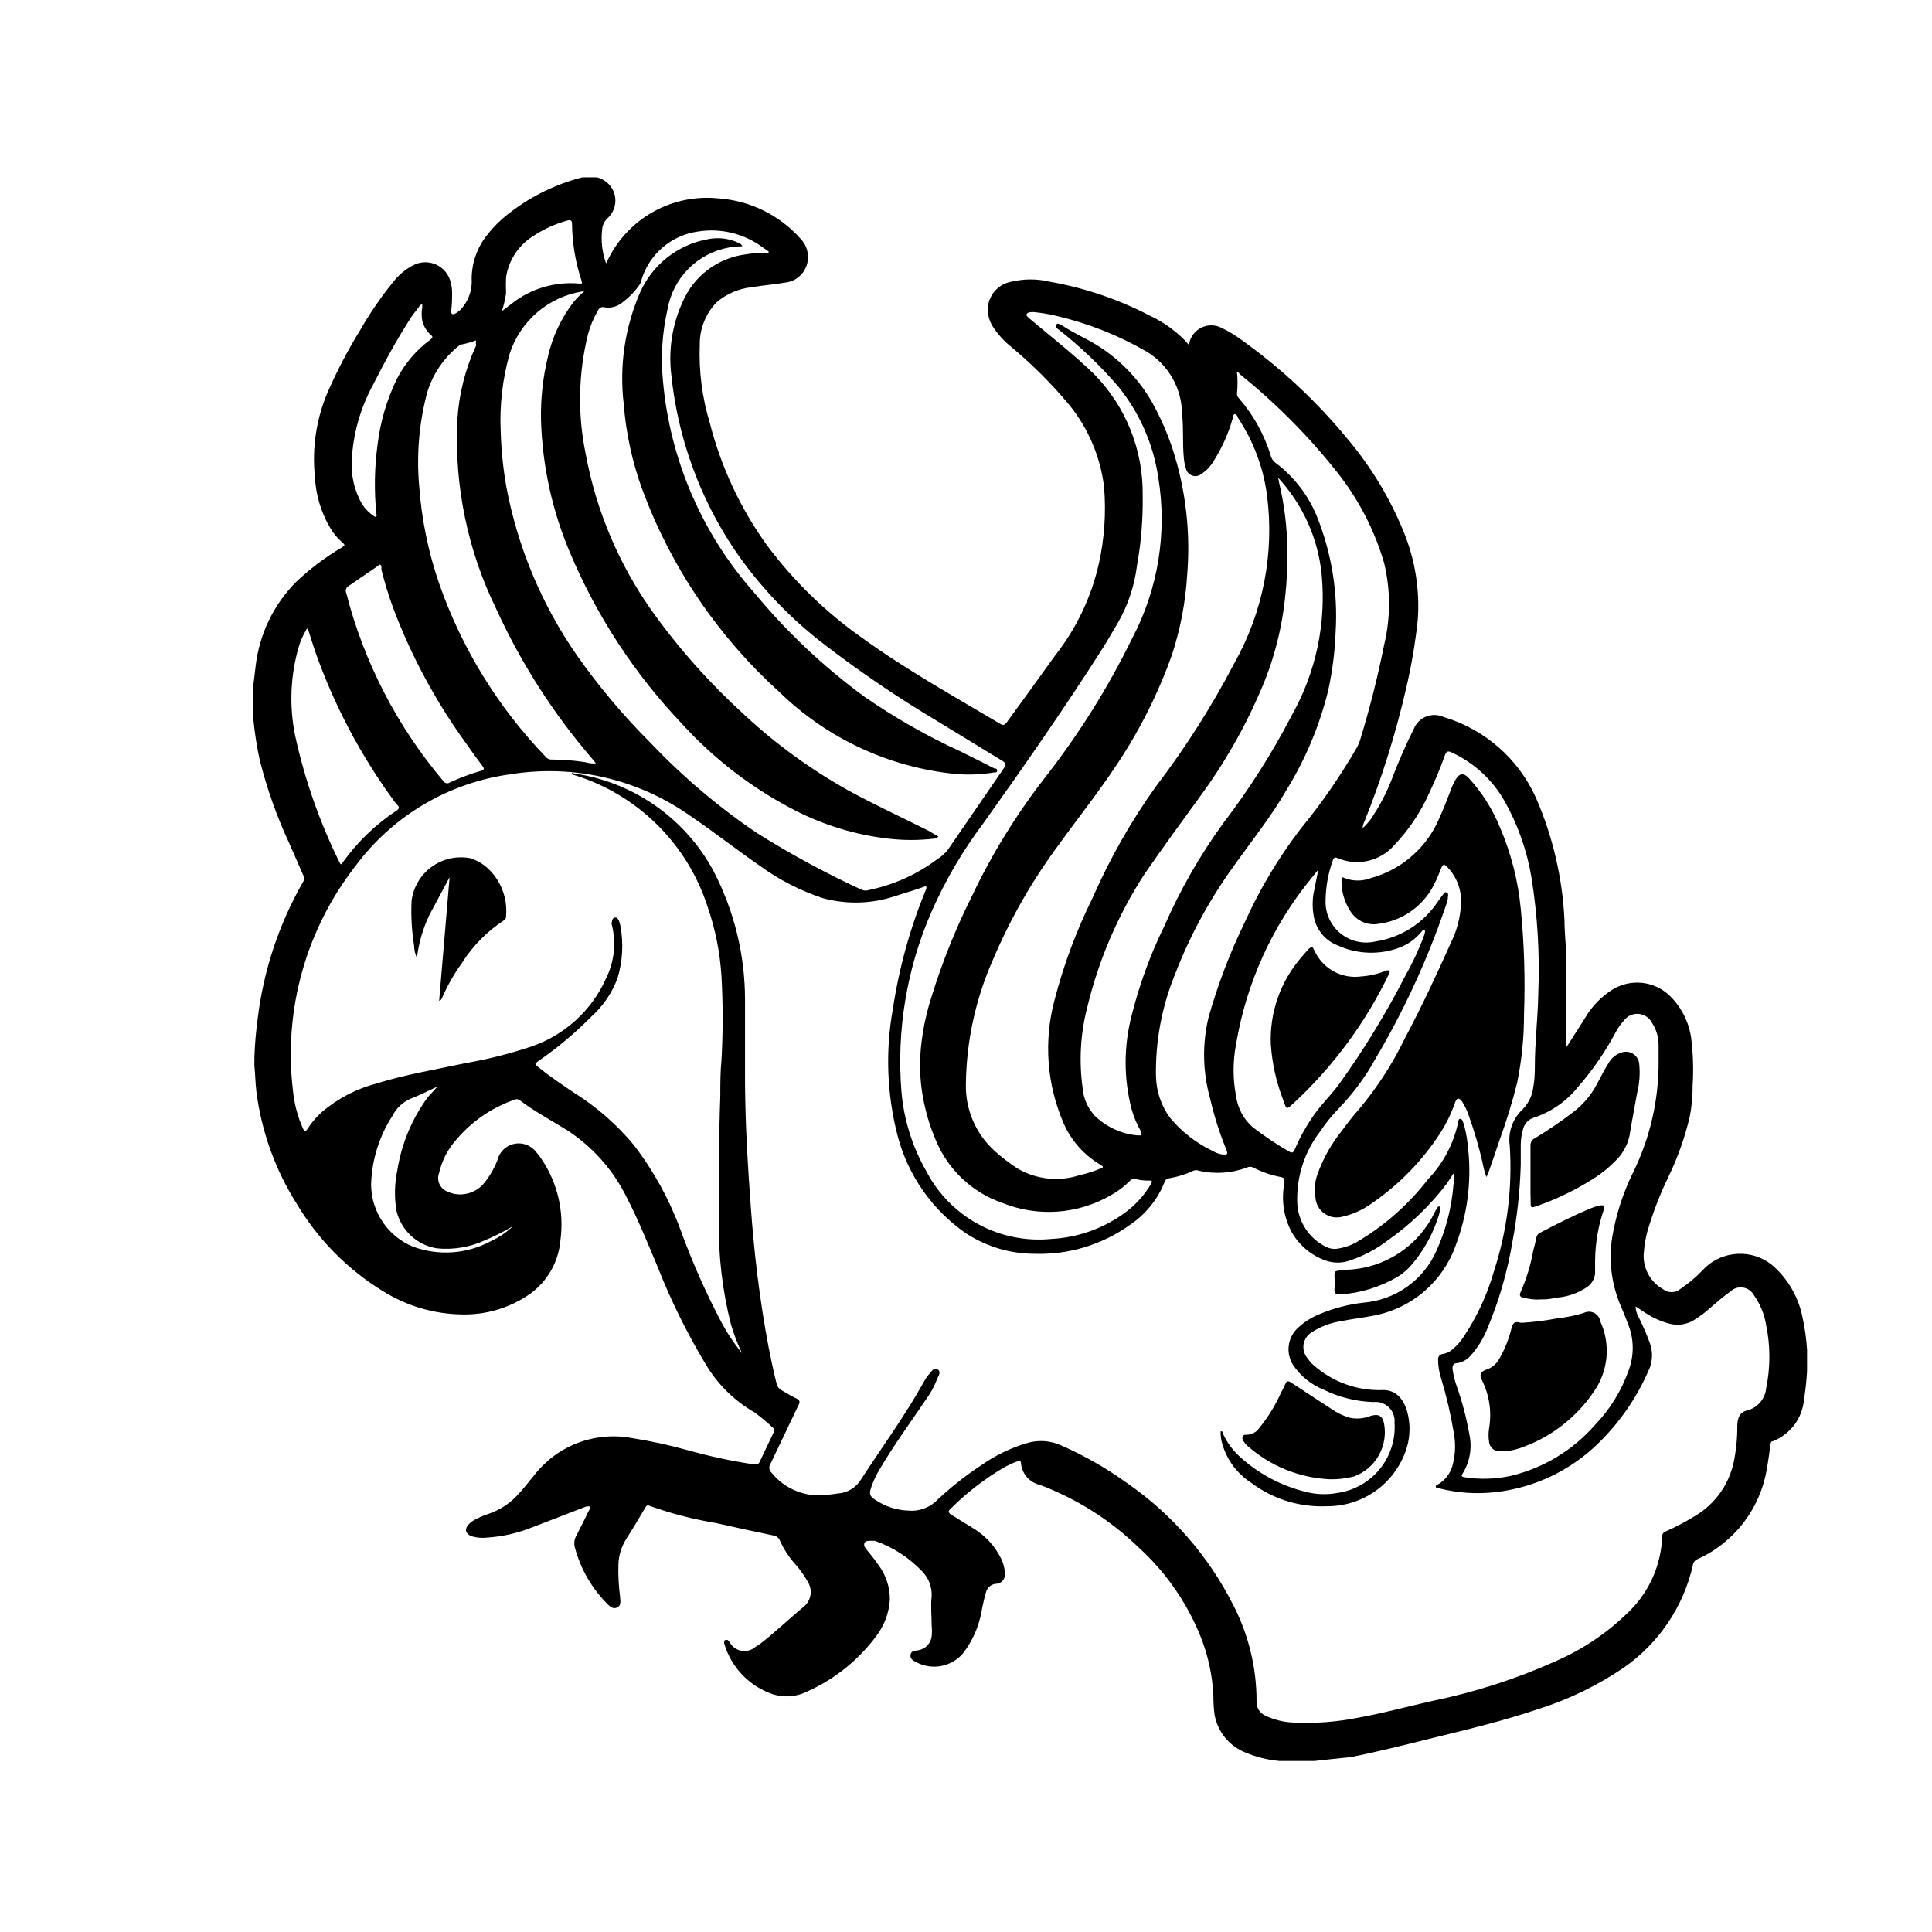 <?xml version="1.0" encoding="UTF-8"?>
<!-- Uploaded to: ICON Repo, www.svgrepo.com, Generator: ICON Repo Mixer Tools -->
<svg fill="#000000" width="800px" height="800px" version="1.1" viewBox="144 144 512 512" xmlns="http://www.w3.org/2000/svg">
 <g>
  <path d="m492.31 610.67h-9.27c-3.086-0.277-6.109-1.023-8.965-2.219-4.301-1.707-7.406-5.519-8.215-10.074-0.211-1.672-0.309-3.356-0.301-5.039-0.262-5.484-1.453-10.883-3.527-15.969-3.621-8.871-9.18-16.824-16.27-23.273-7.488-7.254-16.391-12.895-26.145-16.574-2.731-0.613-4.762-2.906-5.039-5.691 0-0.754-0.453-0.754-1.008-0.555-1.266 0.48-2.496 1.051-3.676 1.715-5.148 3.047-9.887 6.738-14.105 10.98-0.605 0.555-0.352 0.855 0 1.258l6.449 3.981c3.031 1.895 5.473 4.602 7.051 7.809 0.617 1.223 0.961 2.562 1.008 3.93 0.102 0.684-0.094 1.375-0.539 1.906-0.441 0.527-1.09 0.844-1.777 0.863-1.273 0.09-2.352 0.98-2.672 2.219-0.504 1.512-0.754 3.074-1.109 4.633-0.672 4.242-2.402 8.246-5.035 11.637-3.062 3.531-8.152 4.492-12.293 2.32-0.805-0.402-1.762-0.906-1.562-2.016 0.203-1.109 1.16-1.008 1.965-1.16 1.914-0.281 3.398-1.809 3.629-3.727 0.102-0.938 0.102-1.883 0-2.82 0-2.621-0.301-5.039 0-7.91 0.078-2.332-0.773-4.598-2.367-6.297-3.496-3.75-7.852-6.586-12.695-8.262h-1.211c-0.504 0-1.109 0-1.41 0.352-0.293 0.406-0.293 0.953 0 1.359 0.504 0.707 1.059 1.41 1.613 2.066 0.555 0.656 1.359 1.711 1.965 2.621 2.004 2.668 3.066 5.93 3.023 9.27-0.223 3.258-1.336 6.398-3.227 9.066-4.738 6.562-11.109 11.773-18.488 15.113-2.875 1.492-6.227 1.781-9.316 0.805-6.262-2.125-11.082-7.191-12.898-13.551 0 0 0-0.656 0.25-0.805 0.25-0.152 0.555 0 0.754 0l0.453 0.555h0.004c0.633 1.199 1.785 2.047 3.121 2.289 1.336 0.246 2.711-0.133 3.731-1.031l1.059-0.656c4.129-3.172 7.859-6.801 11.84-10.074h-0.004c1.871-1.613 2.301-4.344 1.008-6.449-0.887-1.621-1.949-3.141-3.172-4.531-1.738-1.898-3.168-4.055-4.231-6.398-0.25-0.762-0.918-1.312-1.715-1.41-5.039-1.059-10.074-2.117-15.113-3.273v-0.004c-6.035-0.992-11.969-2.523-17.73-4.582-0.656-0.301-0.906 0-1.211 0.605-1.664 2.769-3.273 5.543-5.039 8.262h0.004c-1.258 2.031-1.953 4.359-2.016 6.75-0.078 2.844 0.074 5.691 0.453 8.512 0 1.008 0.402 2.266-0.805 2.82-1.211 0.555-2.016-0.402-2.769-1.16l-0.004 0.004c-4.039-4.106-6.938-9.191-8.41-14.762-0.293-1.031-0.164-2.133 0.352-3.07 1.16-2.215 2.266-4.484 3.375-6.75v-0.004c0.25-0.297 0.391-0.668 0.402-1.055h-1.059l-14.258 5.492 0.004-0.004c-3.856 1.566-7.938 2.504-12.09 2.773-1.371 0.16-2.762 0.043-4.082-0.355-1.711-0.656-1.965-1.965-0.707-3.223 0.422-0.449 0.914-0.824 1.461-1.109 1.184-0.668 2.434-1.207 3.731-1.609 2.805-0.949 5.344-2.555 7.402-4.688 1.613-1.664 3.023-3.527 4.535-5.34 2.965-3.906 6.953-6.918 11.523-8.695 4.57-1.777 9.543-2.254 14.371-1.379 4.957 0.777 9.871 1.836 14.707 3.172 5.859 1.652 11.816 2.934 17.836 3.832 0.605 0 1.109 0 1.41-0.555l3.777-7.961v-1.008c-1.59-1.512-3.273-2.926-5.039-4.231-5.398-3.086-9.898-7.531-13.047-12.898-4.984-8.289-9.266-16.984-12.793-25.992-2.57-6.094-5.039-12.242-8.059-18.086h-0.004c-3.555-7.227-8.98-13.367-15.715-17.781-4.281-2.672-8.766-5.039-12.797-8.109-0.406-0.227-0.902-0.227-1.309 0-5.981 2.082-11.285 5.734-15.367 10.578-2.227 2.492-3.785 5.508-4.531 8.766-0.387 0.98-0.352 2.074 0.098 3.027 0.449 0.953 1.27 1.68 2.269 2.008 0.465 0.223 0.957 0.391 1.461 0.504 2.832 0.609 5.773-0.309 7.758-2.418 1.895-2.215 3.332-4.781 4.231-7.555 0.84-1.82 2.562-3.078 4.551-3.324 1.988-0.246 3.965 0.555 5.223 2.113 0.547 0.621 1.051 1.277 1.512 1.965 4.269 6.309 6.062 13.965 5.039 21.512-0.465 5.703-3.414 10.918-8.062 14.258-5.305 3.707-11.664 5.613-18.137 5.438-7.363-0.121-14.555-2.246-20.805-6.144-9.355-5.734-17.184-13.652-22.82-23.07-5.699-8.992-9.359-19.117-10.73-29.672-0.301-2.316-0.301-4.684-0.555-7.004l0.004-1.258c0.027-0.336 0.027-0.672 0-1.008 0.113-3.371 0.402-6.734 0.855-10.074 1.531-12.812 5.625-25.18 12.039-36.375 0.375-0.582 0.375-1.328 0-1.914l-3.578-8.16c-3.336-7.152-5.984-14.609-7.906-22.266-0.758-3.492-1.316-7.023-1.664-10.578v-9.422l0.605-5.039v0.004c0.996-8.332 4.738-16.094 10.629-22.066 3.66-3.481 7.699-6.539 12.039-9.117 1.109-0.707 1.109-0.707 0-1.664-1.164-1.07-2.168-2.312-2.973-3.676-2.43-4.156-3.812-8.844-4.027-13.652-0.738-7.387 0.352-14.844 3.172-21.711 2.582-5.973 5.598-11.746 9.016-17.281 2.559-4.445 5.473-8.672 8.719-12.645 1.375-1.719 3.09-3.144 5.035-4.18 1.902-1.051 4.191-1.145 6.172-0.254 1.984 0.891 3.43 2.668 3.902 4.789 0.223 0.805 0.34 1.633 0.355 2.469 0 1.613 0 3.223-0.25 5.039 0 0.855 0.402 1.109 1.16 0.656l-0.004-0.004c0.895-0.496 1.656-1.207 2.215-2.066 1.5-2.051 2.234-4.566 2.066-7.102 0.012-4.301 1.508-8.465 4.231-11.789 1.762-2.227 3.812-4.207 6.098-5.894 5.656-4.328 12.137-7.465 19.039-9.219h3.832c1.945 0.488 3.562 1.844 4.383 3.68 1.07 2.523 0.398 5.445-1.664 7.254-0.727 0.715-1.191 1.656-1.309 2.668-0.398 3.109-0.055 6.269 1.008 9.219 0.094-0.164 0.176-0.332 0.25-0.504 2.578-5.527 6.82-10.109 12.133-13.105 5.309-3 11.426-4.266 17.488-3.617 8.359 0.602 16.152 4.453 21.711 10.73 1.168 1.207 1.848 2.805 1.914 4.481 0.207 3.621-2.484 6.758-6.094 7.106-2.922 0.504-5.844 0.707-8.766 1.211v-0.004c-3.484 0.363-6.773 1.785-9.422 4.082-2.867 3.008-4.441 7.023-4.383 11.184-0.27 7.019 0.633 14.031 2.672 20.754 2.973 11.629 8.098 22.602 15.113 32.34 7.047 9.457 15.551 17.738 25.188 24.535 11.738 8.512 24.383 15.516 36.824 22.922 0.805 0.453 1.109 0 1.562-0.504 4.266-5.844 8.531-11.738 12.797-17.684 5.664-7.188 9.641-15.551 11.637-24.484 1.457-6.609 1.914-13.402 1.359-20.148-0.965-8.039-4.199-15.641-9.32-21.914-4.582-5.473-9.641-10.531-15.113-15.113-1.965-1.543-3.668-3.398-5.039-5.488-1.02-1.602-1.48-3.5-1.309-5.391 0.418-3.32 2.953-5.977 6.246-6.551 3.312-0.789 6.766-0.789 10.078 0 9.199 1.613 18.102 4.617 26.395 8.918 3.508 1.621 6.699 3.856 9.422 6.598l1.211 1.359v-0.555l-0.004 0.004c0.375-1.828 1.586-3.371 3.266-4.172 1.684-0.805 3.644-0.77 5.301 0.09 1.902 0.902 3.707 2 5.391 3.273 10.465 7.477 19.902 16.301 28.059 26.246 6.191 7.352 11.191 15.629 14.809 24.535 3.035 7.398 4.312 15.398 3.731 23.371-0.648 6.09-1.676 12.129-3.074 18.086-2.762 12.023-6.449 23.812-11.031 35.266-0.301 0.559-0.473 1.18-0.504 1.812 0.77-0.707 1.48-1.484 2.113-2.316 2.242-3.273 4.098-6.789 5.543-10.48 1.734-4.594 3.703-9.102 5.894-13.5 0.598-1.492 1.781-2.68 3.273-3.277 1.496-0.598 3.168-0.562 4.633 0.105 10.941 3.25 19.906 11.129 24.535 21.559 4.449 10.27 6.996 21.262 7.504 32.441 0 3.223 0.402 6.449 0.504 9.723v17.73 5.996c0.277-0.352 0.527-0.723 0.758-1.105l4.082-6.398h-0.004c1.777-3.109 4.285-5.738 7.305-7.656 4.785-3 10.992-2.402 15.113 1.461 3.121 2.981 5.156 6.914 5.793 11.184 0.539 4.242 0.672 8.527 0.402 12.793 0.027 2.738-0.227 5.473-0.754 8.16-1.25 5.356-3.074 10.559-5.441 15.516-2.379 4.863-4.336 9.918-5.844 15.113-0.43 1.652-0.715 3.34-0.855 5.039-0.531 4.07 1.461 8.059 5.039 10.074 1.324 1.062 3.207 1.062 4.531 0 2.18-1.453 4.188-3.144 5.996-5.035 4.961-5.367 13.285-5.812 18.789-1.008 3.875 3.496 6.539 8.137 7.609 13.246 0.645 2.902 1.062 5.852 1.258 8.816v5.691c-0.141 2.516-0.41 5.019-0.805 7.508-0.41 4.969-3.617 9.27-8.262 11.082-0.504 0-0.605 0.555-0.656 1.059-0.301 2.016-0.504 4.031-0.906 6.047-1.672 10.668-8.629 19.77-18.488 24.18-0.656 0.305-1.098 0.938-1.16 1.66-2.523 10.977-9.043 20.621-18.285 27.055-6.981 4.746-14.617 8.445-22.668 10.98-9.219 3.125-18.691 5.391-28.16 7.707-7.152 1.762-14.355 3.629-21.66 5.039-3.125 0.301-6.148 0.652-9.523 1.008zm-24.836-87.352c0.453 0 0.504 0 0.555 0.453 1.086 2.469 2.703 4.672 4.734 6.445 4.797 4.324 10.57 7.418 16.828 9.02 2.883 0.812 5.918 0.953 8.863 0.402 4.406-0.625 8.414-2.894 11.219-6.352 2.801-3.457 4.195-7.848 3.894-12.289 0.133-1.504-0.422-2.992-1.504-4.043-1.086-1.055-2.586-1.566-4.086-1.395-4.621-0.141-9.156-1.277-13.301-3.328-3.234-1.312-6.004-3.559-7.961-6.445-2.113-3.25-1.488-7.562 1.461-10.078 1.566-1.434 3.375-2.574 5.34-3.375 3.789-1.617 7.797-2.672 11.891-3.121 4.141-0.348 8.113-1.805 11.5-4.215 3.383-2.41 6.059-5.688 7.742-9.488 2.523-5.551 4.059-11.5 4.535-17.582 0.203-0.98 0.203-1.992 0-2.973-0.656 1.008-1.211 1.914-1.812 2.769v0.004c-4.352 5.707-9.551 10.719-15.418 14.859-3.148 2.43-6.691 4.305-10.477 5.543-1.93 0.629-4.012 0.629-5.945 0-3.906-1.312-7.191-4.019-9.219-7.609-2.148-4.008-2.828-8.641-1.914-13.098 0-1.008 0-1.309-1.059-1.512-2.527-0.48-4.969-1.328-7.254-2.516-0.508-0.254-1.102-0.254-1.609 0-4.09 1.539-8.539 1.836-12.797 0.855-0.449-0.203-0.961-0.203-1.41 0-2.047 0.965-4.215 1.645-6.449 2.016-0.574 0.043-1.059 0.449-1.207 1.008-1.871 4.672-5.121 8.66-9.32 11.434-7.34 5.211-16.191 7.867-25.188 7.559-6.445-0.016-12.746-1.906-18.137-5.441-8.918-6.16-15.332-15.312-18.086-25.793-2.856-11.012-3.285-22.512-1.258-33.703 1.629-10.805 4.555-21.379 8.715-31.484 0-0.25 0.402-0.555 0-1.008-2.621 0.957-5.34 1.762-8.059 2.621-6.219 2.098-12.918 2.289-19.246 0.555-5.965-1.977-11.59-4.867-16.672-8.566-6.195-4.281-12.141-8.969-18.387-13.199-13.797-9.762-30.867-13.742-47.559-11.082-16.48 2.223-31.363 11.016-41.258 24.383-13.133 16.879-19.074 38.262-16.52 59.496 0.34 3.481 1.238 6.883 2.668 10.074 0.402 0.754 0.707 0.855 1.211 0 1.043-1.617 2.297-3.09 3.727-4.383 4.219-3.598 9.195-6.199 14.559-7.609 7.809-2.418 15.867-3.727 23.828-5.441v0.004c5.809-1.016 11.535-2.465 17.125-4.332 8.852-3 16.047-9.555 19.852-18.086 2.164-4.352 2.719-9.332 1.559-14.055-0.125-0.309-0.125-0.652 0-0.957 0-0.453 0.25-1.059 0.855-1.109 0.605-0.051 0.805 0.504 1.008 0.906h0.004c0.16 0.391 0.281 0.793 0.352 1.211 0.887 4.66 0.625 9.465-0.758 14.004-1.441 3.859-3.789 7.316-6.852 10.074-4.32 4.379-9.043 8.344-14.102 11.84-1.059 0.754-1.059 0.805 0 1.613 3.023 2.469 6.246 4.633 9.469 6.801v-0.004c5.996 3.762 11.352 8.457 15.867 13.906 5.258 6.863 9.438 14.492 12.395 22.617 3.004 8.238 6.555 16.266 10.629 24.031 1.586 2.996 3.457 5.828 5.59 8.461-1.195-2.519-2.191-5.129-2.969-7.809-2.219-8.859-3.285-17.969-3.176-27.102 0-11.082 0-22.164 0.402-33.25 0-3.172 0-6.297 0.301-9.422l0.004 0.004c0.426-7.465 0.426-14.949 0-22.418-0.395-6.25-1.629-12.418-3.68-18.336-5.371-16.672-18.531-29.68-35.262-34.859-0.25 0-0.555 0-0.656-0.453s0.25 0 0.352 0c0.648 0.047 1.289 0.148 1.918 0.301 15.016 2.703 27.977 12.109 35.211 25.543 5.488 10.527 8.355 22.227 8.363 34.102v20.148c0 9.117 0.402 18.188 1.008 27.254 0.352 5.039 0.707 10.578 1.211 15.816 0.605 6.551 1.41 13.047 2.418 19.547 1.008 6.5 2.168 12.695 3.727 18.992v0.004c0.137 0.73 0.602 1.359 1.258 1.711 1.258 0.707 2.469 1.512 3.777 2.117 1.309 0.605 1.211 1.059 0.656 2.117l-7.356 15.414c-0.441 0.715-0.316 1.645 0.301 2.215 2.516 3.133 6.109 5.215 10.078 5.844 2.484 0.227 4.992 0.125 7.453-0.301 2.586-0.133 4.93-1.551 6.246-3.781 5.59-8.613 11.738-16.977 16.727-25.992 0.41-0.77 0.918-1.48 1.512-2.117 0.504-0.605 1.109-1.562 2.016-1.008 0.906 0.555 0.402 1.512 0 2.266v0.004c-0.793 2.121-1.879 4.121-3.227 5.945-4.082 6.047-8.363 11.84-12.039 18.137v-0.004c-0.98 1.582-1.773 3.273-2.367 5.039-0.555 1.711-0.352 2.215 1.16 3.223 2.586 1.734 5.602 2.711 8.715 2.82 2.648 0.258 5.285-0.621 7.254-2.418 3.715-3.547 7.746-6.75 12.039-9.57 3.738-2.648 7.894-4.656 12.293-5.945 2.918-0.832 6.035-0.621 8.812 0.605 6.219 2.727 12.129 6.102 17.633 10.074 11.891 8.246 21.531 19.328 28.059 32.242 4.078 7.879 6.203 16.621 6.199 25.488-0.125 1.629 0.781 3.156 2.266 3.828 2.316 1.121 4.836 1.754 7.406 1.867 5.738 0.285 11.492-0.141 17.125-1.262 6.598-1.16 13.098-2.973 19.648-4.434 11.355-2.316 22.422-5.883 32.996-10.629 6.84-2.996 13.098-7.172 18.488-12.34 5.856-5.328 9.305-12.797 9.57-20.707 0-0.754 0.402-1.059 1.008-1.309 2.688-1.207 5.297-2.586 7.809-4.129 5.109-3.074 8.746-8.094 10.074-13.906 0.688-3.211 1.023-6.488 1.008-9.773 0-2.418 0.754-3.777 2.621-4.231 2.758-0.695 4.781-3.059 5.035-5.894 1.133-5.5 1.133-11.172 0-16.672-0.457-2.891-1.578-5.633-3.273-8.012-0.605-1.078-1.676-1.816-2.898-1.992-1.227-0.18-2.461 0.223-3.348 1.086-1.762 1.258-3.426 2.672-5.039 4.082v-0.004c-1.414 1.301-2.949 2.465-4.582 3.477-1.992 1.219-4.406 1.547-6.652 0.906-2.121-0.574-4.144-1.477-5.992-2.668l-2.82-1.863c0.016 0.879 0.242 1.742 0.652 2.519 1.156 2.289 2.184 4.644 3.074 7.051 0.828 2.176 0.828 4.578 0 6.75-3.117 7.406-7.672 14.117-13.398 19.746-7.414 7.348-17.086 11.98-27.457 13.148-5.059 0.578-10.184 0.219-15.113-1.055-0.25 0-0.656 0-0.707-0.402-0.051-0.402 0.352-0.453 0.605-0.605 1.887-1.113 3.262-2.922 3.832-5.039 0.777-2.875 0.879-5.894 0.301-8.816-0.805-4.801-1.914-9.547-3.324-14.207-0.531-1.625-0.805-3.324-0.809-5.035-0.027-0.371 0.098-0.734 0.344-1.012 0.25-0.273 0.598-0.438 0.969-0.449 0.961-0.164 1.852-0.602 2.566-1.262 1.133-0.957 2.117-2.078 2.922-3.324 3.582-5.387 6.301-11.305 8.062-17.531 3.453-10.652 4.856-21.867 4.129-33.047-0.512-3.562 0.746-7.156 3.375-9.621 1.445-1.457 2.414-3.316 2.773-5.34 0.367-2.008 0.535-4.051 0.504-6.094 0-6.398 0.805-12.797 0.906-19.242v-0.004c0.43-10.328-0.18-20.672-1.816-30.879-1.184-7.078-3.586-13.895-7.102-20.148-3.203-5.66-8.102-10.172-14.004-12.898-0.957-0.453-1.41-0.402-1.812 0.707-1.215 3.43-2.609 6.793-4.184 10.074-2.266 5.074-5.383 9.727-9.219 13.754-3.75 4.316-9.867 5.703-15.113 3.426-0.605-0.301-0.957 0-1.16 0.504h0.004c-1.258 3.488-1.922 7.168-1.965 10.879-0.074 3.336 1.402 6.516 3.992 8.613 2.594 2.102 6.008 2.883 9.258 2.117 6.754-1.031 12.758-4.875 16.523-10.578 0.453-0.656 0.906-1.309 1.41-1.914 0.504-0.605 0.504-0.656 0.957-0.453 0.453 0.203 0.352 0.656 0.301 0.957 0 1.109-0.453 2.168-0.805 3.223-4.769 13.895-10.949 27.262-18.438 39.898-2.613 4.731-5.832 9.098-9.574 12.996-1.867 1.906-3.551 3.981-5.035 6.195-4.082 5.289-6.234 11.812-6.098 18.488 0.043 5.269 3.125 10.039 7.91 12.242 0.777 0.34 1.625 0.477 2.469 0.402 2.207-0.289 4.324-1.062 6.195-2.266 6.977-4.227 13.109-9.711 18.086-16.172 4.098-4.266 6.894-9.613 8.059-15.414 0 0 0-0.555 0.453-0.605 0.277 0.008 0.52 0.191 0.605 0.453 0.238 0.52 0.422 1.059 0.555 1.613 0.516 2.051 0.852 4.141 1.008 6.246 0.855 8.539-0.281 17.164-3.324 25.188-3.352 9.547-11.488 16.613-21.41 18.59-2.922 0.605-5.894 0.906-8.816 1.512-2.894 0.422-5.66 1.473-8.109 3.07-1.125 0.75-1.859 1.953-2.016 3.289-0.156 1.34 0.285 2.68 1.207 3.664 0.391 0.605 0.863 1.148 1.41 1.613 5.047 4.5 11.633 6.883 18.391 6.648 1.723-0.082 3.391 0.621 4.531 1.914 0.887 1.082 1.539 2.332 1.914 3.68 0.859 3.078 0.859 6.336 0 9.418-1.344 4.574-4.141 8.586-7.965 11.43-3.828 2.848-8.477 4.367-13.242 4.34-7.238 0.332-14.367-1.875-20.148-6.246-3.644-2.348-6.324-5.922-7.559-10.078-0.375-1.137-0.547-2.328-0.504-3.523zm-31.234-69.922v-0.301l-0.754-0.504v-0.004c-4.191-2.5-7.512-6.231-9.52-10.68-4.539-10.344-5.43-21.926-2.519-32.844 2.414-9.34 5.789-18.406 10.074-27.051 4.562-10.434 10.199-20.363 16.824-29.621 7.82-10.238 14.746-21.125 20.707-32.543 7.66-13.543 10.719-29.207 8.715-44.633-0.977-7.332-3.613-14.344-7.707-20.504 0-0.352-0.453-1.008-0.855-0.957-0.402 0.051-0.453 0.754-0.555 1.211v-0.004c-1.121 3.973-2.82 7.758-5.039 11.234-0.781 1.355-1.867 2.512-3.172 3.375-0.703 0.59-1.668 0.762-2.527 0.449-0.863-0.309-1.492-1.059-1.656-1.961-0.309-0.961-0.496-1.961-0.555-2.969-0.352-3.828 0-7.606-0.453-11.434v-0.004c-0.047-6.785-3.641-13.051-9.469-16.523-7.375-4.262-15.336-7.418-23.629-9.371-2.051-0.504-4.141-0.859-6.246-1.055-0.656 0-1.512 0-1.812 0.504-0.301 0.504 0.555 0.957 0.906 1.359l0.555 0.453c5.543 4.684 11.336 9.168 16.523 14.258v-0.004c8.34 8.562 12.926 20.09 12.746 32.039 0.094 6.231-0.41 12.457-1.512 18.59-0.656 5.324-2.371 10.461-5.039 15.113-1.41 2.316-2.672 4.633-4.129 6.902-10.074 15.816-20.703 31.031-31.535 46.246-5.477 7.266-10.09 15.145-13.754 23.473-6.543 14.988-9.277 31.359-7.961 47.656 0.637 7.434 2.891 14.637 6.602 21.109 3.094 5.949 7.902 10.84 13.801 14.035 5.898 3.195 12.617 4.555 19.297 3.898 6.992-0.355 13.73-2.738 19.395-6.852 2.805-2.023 5.168-4.594 6.949-7.559 0.555-0.906 0.453-1.109-0.605-1.059h0.004c-1.07 0.016-2.137-0.105-3.176-0.352-0.648-0.223-1.371-0.023-1.812 0.504-1.488 1.5-3.184 2.773-5.039 3.777-8.723 5.023-19.27 5.766-28.613 2.016-8.043-2.758-14.508-8.855-17.73-16.723-2.66-6.234-4.082-12.922-4.184-19.699 0.121-6.125 1.141-12.203 3.023-18.035 2.82-9.176 6.391-18.105 10.68-26.699 5.394-11.379 12.035-22.125 19.797-32.039 8.805-11.309 16.418-23.496 22.719-36.371 6.922-13.098 9.367-28.102 6.953-42.719-1.316-8.875-5.008-17.227-10.68-24.18-4.777-5.547-10.094-10.609-15.867-15.113-0.352-0.25-0.957-0.504-0.504-1.16s0.906 0 1.258 0c2.016 1.309 4.082 2.418 6.195 3.527h0.004c7.512 3.777 13.75 9.684 17.934 16.977 2.164 3.891 3.969 7.973 5.387 12.191 3.539 10.844 4.875 22.285 3.93 33.652-0.441 7.231-1.812 14.375-4.078 21.258-3.68 10.293-8.621 20.094-14.711 29.168-4.734 7.152-10.074 13.852-15.113 20.855-7.07 9.484-12.973 19.785-17.582 30.68-4.59 10.367-7.023 21.559-7.152 32.895-0.172 6.715 2.586 13.168 7.559 17.684 1.875 1.695 3.879 3.246 5.992 4.633 5.031 3 11.117 3.66 16.676 1.812 2.082-0.445 4.109-1.121 6.043-2.012zm-43.574-87.707c-0.234 0.352-0.633 0.559-1.059 0.555-4.082 0.48-8.207 0.48-12.289 0-8.496-0.996-16.75-3.488-24.383-7.356-11.52-5.883-21.863-13.82-30.527-23.422-12.391-13.098-22.324-28.32-29.32-44.938-4.719-11.074-7.332-22.93-7.707-34.961-0.148-5.644 0.445-11.285 1.762-16.773 1.195-5.519 3.641-10.691 7.156-15.113 0.773-0.887 1.617-1.711 2.519-2.469h-0.355c-4.445 0.688-8.613 2.594-12.039 5.512-3.422 2.918-5.969 6.731-7.356 11.012-1.914 6.758-2.715 13.785-2.367 20.805 0.148 4.898 0.652 9.781 1.512 14.609 3.012 15.91 9.328 31.012 18.539 44.332 5.852 8.348 12.426 16.172 19.645 23.371 8.5 8.953 17.941 16.957 28.16 23.879 8.965 5.641 18.289 10.688 27.91 15.113 0.602 0.223 1.262 0.223 1.863 0 6.496-1.344 12.617-4.094 17.934-8.059 1.168-0.715 2.191-1.637 3.023-2.723l14.758-21.508c0.656-0.906 0.555-1.309-0.402-1.914l-17.48-10.68c-10.277-6.129-20.184-12.855-29.672-20.152-9.254-7.062-17.316-15.566-23.875-25.188-9.293-13.863-15.035-29.793-16.727-46.395-0.781-6.609 0.281-13.305 3.074-19.348 2.938-6.719 9.156-11.43 16.422-12.441 2.078-0.348 4.191-0.465 6.297-0.352v-0.453l-1.664-1.16c-4.883-3.578-10.992-5.066-16.977-4.129-3.512 0.473-6.809 1.961-9.492 4.277-2.684 2.316-4.637 5.363-5.621 8.77-0.078 0.352-0.215 0.691-0.402 1.008-1.27 1.84-2.832 3.457-4.633 4.785-1.305 1.078-3.016 1.539-4.688 1.258-0.691-0.238-1.453 0.121-1.711 0.809-1.176 1.98-2.074 4.117-2.672 6.344-2.57 10.402-2.777 21.246-0.602 31.738 2.773 14.98 8.773 29.18 17.578 41.609 7.148 9.992 15.34 19.195 24.434 27.457 8.391 7.805 17.695 14.57 27.707 20.148 6.902 3.777 14.055 7.051 21.059 10.578zm79.141-123.07c0.203 1.891 0.203 3.801 0 5.691-0.004 0.43 0.16 0.848 0.453 1.16 3.938 4.496 6.859 9.785 8.566 15.516 0.219 0.691 0.66 1.293 1.258 1.711 4.793 3.602 8.531 8.418 10.832 13.953 3.969 9.789 5.691 20.34 5.035 30.883-0.199 5.203-0.855 10.379-1.965 15.465-2.301 9.359-6.059 18.301-11.133 26.496-3.879 6.75-8.766 12.848-13.301 19.191l0.004 0.004c-6.68 9.078-12.117 19.004-16.172 29.52-3.5 8.582-5.215 17.785-5.039 27.051 0.09 3.981 1.41 7.836 3.781 11.035 3.102 3.703 6.969 6.695 11.332 8.766 0.816 0.488 1.727 0.797 2.672 0.906 1.109 0 1.309 0 0.906-1.211-1.82-4.406-3.269-8.953-4.332-13.602-1.996-7.066-2.137-14.527-0.402-21.66 2.461-8.664 5.684-17.09 9.621-25.188 3.938-8.707 8.855-16.938 14.66-24.535 5.637-6.852 10.691-14.168 15.113-21.863 0.277-0.535 0.512-1.09 0.703-1.66 2.559-8.316 4.691-16.758 6.398-25.289 1.738-7.168 1.738-14.648 0-21.812-2.578-8.781-6.836-16.977-12.543-24.133-7.582-9.57-16.219-18.254-25.742-25.891 0 0-0.305-0.656-0.707-0.504zm10.883 27.957c0.129 0.465 0.23 0.938 0.301 1.41 1.375 5.762 2.102 11.66 2.168 17.582 0.082 4.461-0.137 8.922-0.656 13.352-0.785 7.102-2.481 14.078-5.039 20.754-4.391 11-10.145 21.41-17.125 30.98-5.039 6.902-10.074 13.805-15.113 21.109-7 10.812-12.109 22.734-15.113 35.262-1.785 6.938-2.195 14.16-1.211 21.258 0.207 2.738 1.324 5.328 3.176 7.356 3.035 2.977 7 4.824 11.234 5.238h1.059c0.301 0 0-0.707 0-1.008-1.09-1.902-1.934-3.934-2.519-6.043-2.066-8.047-2.066-16.488 0-24.535 2.043-8.246 4.965-16.254 8.715-23.879 4.195-9.602 9.414-18.719 15.566-27.203 6.883-8.988 12.965-18.562 18.184-28.613 6.453-11.426 9.215-24.57 7.91-37.629-1.012-9.484-5.055-18.391-11.535-25.391zm100.85 154.61v-4.18-0.004c0.016-2.09-0.578-4.137-1.711-5.894-0.66-1.328-1.945-2.238-3.422-2.41-1.473-0.172-2.938 0.414-3.883 1.555-0.953 1.035-1.766 2.184-2.418 3.426-2.793 5.223-6.176 10.105-10.078 14.559-3.082 3.777-7.195 6.578-11.836 8.062-1.23 0.473-2.164 1.5-2.519 2.769-0.418 1.371-0.641 2.797-0.656 4.231v5.391c-0.207 6.863-0.945 13.703-2.215 20.453-1.332 7.981-3.598 15.773-6.75 23.223-1.027 2.484-2.457 4.781-4.234 6.801-0.91 1.086-2.176 1.82-3.574 2.066-1.059 0-1.359 0.605-1.309 1.562 0.203 1.492 0.555 2.961 1.055 4.383 1.48 4.164 2.609 8.441 3.375 12.793 0.836 3.644 0.184 7.469-1.812 10.629-0.453 0.605 0 0.754 0.402 0.855v0.004c4.152 0.664 8.391 0.543 12.496-0.355 8.613-2.082 16.375-6.781 22.215-13.449 3.996-4.156 7.055-9.121 8.965-14.559 1.41-3.785 1.41-7.953 0-11.738-0.707-1.914-1.461-3.777-2.266-5.641-2.344-5.633-3.074-11.809-2.117-17.832 0.996-5.969 2.863-11.758 5.543-17.18 4.516-9.18 6.824-19.289 6.75-29.52zm-313.44-190.98c-1.27 0.5-2.586 0.871-3.93 1.109-0.238 0.098-0.461 0.234-0.656 0.402-3.992 3.215-6.91 7.574-8.363 12.492-2.094 8.016-2.793 16.332-2.062 24.586 0.637 8.859 2.434 17.598 5.34 25.992 5.996 17.117 15.617 32.738 28.207 45.793 0.367 0.488 0.957 0.754 1.562 0.703 2.988 0.012 5.969 0.246 8.918 0.707 0.91 0.285 1.871 0.387 2.82 0.301l-1.16-1.41c-10.195-11.871-18.672-25.113-25.188-39.344-7.68-15.637-11.25-32.973-10.375-50.375 0.426-6.84 2.137-13.539 5.035-19.746-0.301-0.406 0-0.656-0.148-1.211zm223.27 140.25-1.664 2.066c-10.5 12.727-17.449 28.004-20.148 44.281-0.859 4.492-0.859 9.105 0 13.602 0.414 3.219 1.988 6.176 4.434 8.312 3.059 2.356 6.273 4.512 9.621 6.445 0.855 0.504 1.16 0.25 1.512-0.555 1.418-3.344 3.211-6.519 5.34-9.469 1.914-2.672 4.332-5.039 6.246-7.606 6.633-9.195 12.562-18.879 17.73-28.969 1.977-3.481 3.66-7.121 5.039-10.879 0-0.402 0.402-0.906 0-1.16-0.402-0.25-0.656 0.301-0.906 0.555-1.504 1.805-3.449 3.191-5.644 4.031-5.363 2.023-11.32 1.805-16.523-0.605-3.391-1.332-5.801-4.398-6.297-8.012-0.324-1.898-0.324-3.84 0-5.742 0.406-2.016 0.809-3.981 1.262-6.297zm-267.8-63.875c-0.352 0-0.402 0.301-0.504 0.504-0.785 1.332-1.41 2.75-1.863 4.231-2.242 7.644-2.59 15.719-1.008 23.527 2.531 11.672 6.492 22.992 11.789 33.699 0.25 0.555 0.453 0.754 0.855 0 3.894-5.445 8.762-10.125 14.359-13.801 0.555-0.402 0.707-0.754 0.25-1.258l-0.605-0.656c-9.094-12.293-16.293-25.875-21.359-40.301zm18.992-16.977-0.754 0.605-7.356 5.039v-0.004c-0.688 0.34-0.996 1.156-0.707 1.863 4.699 18.359 13.5 35.41 25.742 49.875 0.16 0.285 0.43 0.488 0.742 0.566 0.316 0.078 0.652 0.016 0.922-0.164 2.707-1.25 5.5-2.293 8.363-3.125 0.855-0.301 0.855-0.555 0.352-1.258-1.512-1.98-2.973-3.996-4.383-6.047-8.027-11.07-14.531-23.168-19.344-35.969-1.195-3.301-2.223-6.664-3.074-10.074 0.051-0.703 0.102-1.207-0.504-1.309zm-7.356-27.453v-0.004c-0.199 4.055 0.781 8.082 2.824 11.586 0.828 1.219 1.891 2.262 3.121 3.074 0 0 0.402 0.352 0.605 0 0.203-0.352 0-0.352 0-0.555-0.629-6.117-0.527-12.289 0.301-18.387 0.715-5.996 2.418-11.836 5.039-17.277 2.137-4.199 5.223-7.84 9.016-10.629 0.605-0.453 0.656-0.754 0-1.258v-0.004c-1.129-1.004-1.906-2.348-2.215-3.828-0.203-1.117-0.203-2.258 0-3.375v-0.754c0-0.152-0.555 0-0.754 0.402-0.203 0.402-1.512 1.914-2.168 2.922-3.727 5.742-7.004 11.789-10.074 17.832-3.41 6.231-5.356 13.156-5.695 20.25zm22.723 165.79c-2.266 1.059-4.535 2.215-6.852 3.125v-0.004c-2.184 0.863-3.973 2.496-5.039 4.586-3.539 5.438-5.508 11.75-5.691 18.234 0.012 3.555 1.082 7.023 3.074 9.969 1.992 2.941 4.812 5.227 8.109 6.555 6.731 2.453 14.188 1.922 20.504-1.461 2.191-1.004 4.199-2.363 5.941-4.027-2.32 1.402-4.746 2.633-7.254 3.676-4.047 1.914-8.543 2.68-12.996 2.219-5.285-0.863-9.512-4.852-10.68-10.078-0.578-3.613-0.477-7.305 0.301-10.879 1.141-6.93 3.902-13.488 8.062-19.145 0.957-1.008 1.762-1.863 2.519-2.769zm17.078-205.48c1.008-0.754 1.762-1.41 2.57-1.965h-0.004c5.098-4.043 11.559-5.953 18.035-5.34 0.805 0 0.656 0 0.504-0.754-1.613-4.879-2.465-9.977-2.519-15.113 0-0.957-0.453-1.059-1.211-0.855h0.004c-3.32 0.902-6.469 2.352-9.32 4.281-3.742 2.418-6.273 6.324-6.953 10.73-0.074 1.426-0.074 2.856 0 4.281-0.238 1.605-0.609 3.191-1.109 4.734z"/>
  <path d="m537.9 455.91c-0.438-1.227-0.777-2.492-1.008-3.777-0.953-4.199-2.168-8.34-3.625-12.391-0.434-1.328-1.027-2.598-1.766-3.777-0.805-1.109-1.309-1.059-1.812 0-0.953 2.785-2.219 5.457-3.777 7.957-4.863 7.602-11.223 14.129-18.691 19.195-2.258 1.59-4.809 2.719-7.504 3.324-1.629 0.441-3.367 0.129-4.742-0.844-1.375-0.977-2.238-2.516-2.363-4.195-0.352-2.004-0.195-4.066 0.453-5.996 1.492-4.234 3.688-8.184 6.5-11.684 1.512-2.066 3.074-4.082 4.734-5.945 4.742-5.684 8.77-11.926 11.992-18.59 4.484-8.414 8.465-16.977 12.344-25.641h-0.004c1.477-3.023 2.336-6.312 2.519-9.672 0.32-3.719-0.984-7.394-3.578-10.074-0.906-0.906-1.16-0.855-1.664 0.352-0.504 1.211-1.109 2.871-1.863 4.231h0.004c-2.832 5.691-8.309 9.602-14.609 10.43-2.926 0.555-5.894-0.723-7.508-3.227-1.621-2.445-2.461-5.324-2.418-8.262 0-0.555 0-1.059 0.754-0.656l0.004 0.004c2.281 0.906 4.82 0.906 7.102 0 7.539-2.078 13.836-7.262 17.328-14.258 1.359-2.82 2.469-5.691 3.578-8.562 0.398-1.152 0.906-2.266 1.512-3.324 1.008-1.664 2.066-1.762 3.426-0.352v-0.004c3.531 3.852 6.348 8.305 8.312 13.148 2.93 6.844 4.781 14.102 5.488 21.512 0.914 9.273 1.203 18.598 0.859 27.906 0.016 6.109-0.594 12.203-1.816 18.188-1.273 5.117-2.82 10.16-4.633 15.113-0.957 2.922-1.965 5.793-2.973 8.664-0.148 0.418-0.336 0.824-0.555 1.207z"/>
  <path d="m496.24 536.01c-7.996-0.398-15.617-3.508-21.613-8.812-0.512-0.438-0.941-0.969-1.258-1.562-0.352-0.805 0-1.461 0.855-1.41 1.383 0.039 2.691-0.625 3.477-1.766 2.348-2.863 4.293-6.031 5.793-9.418 0.41-0.719 0.781-1.457 1.109-2.219 0.352-0.906 0.754-0.957 1.512-0.453l10.629 6.953c1.531 1.082 3.234 1.898 5.035 2.418 1.824 0.363 3.715 0.188 5.441-0.504 2.117-0.656 3.172 0 3.578 2.066 1.09 5.953-2.242 11.832-7.91 13.953-2.168 0.57-4.406 0.824-6.648 0.754z"/>
  <path d="m260.38 409.22 2.769-32.746-5.391 10.074c-1.699 3.578-2.805 7.406-3.273 11.336-0.473-1.062-0.73-2.211-0.758-3.375-0.621-3.914-0.84-7.879-0.652-11.84 0.477-3.602 2.414-6.848 5.359-8.973s6.637-2.941 10.207-2.262c1.898 0.605 3.629 1.66 5.035 3.074 3.219 3.223 4.844 7.707 4.434 12.242 0.07 0.504-0.195 0.992-0.652 1.207-4.438 2.918-8.199 6.746-11.035 11.234-2.117 2.938-3.906 6.098-5.34 9.422 0 0-0.199 0.504-0.703 0.605z"/>
  <path d="m497.7 483.82c0-3.477-0.707-2.871 3.223-3.324 4.879-0.172 9.621-1.668 13.711-4.332 4.094-2.66 7.383-6.391 9.512-10.781 0.273-0.539 0.578-1.059 0.91-1.562 0.176-0.133 0.422-0.133 0.602 0 0.082 0.16 0.082 0.348 0 0.504-0.07 0.527-0.172 1.047-0.301 1.562-1.484 4.934-3.992 9.5-7.356 13.398-1.078 1.258-2.352 2.332-3.777 3.176-4.621 2.668-9.789 4.234-15.113 4.582-1.059 0-1.562-0.301-1.461-1.41 0.102-1.105 0.051-1.207 0.051-1.812z"/>
  <path d="m340.73 209.27c-1.164 0.02-2.324 0.121-3.477 0.305-4.094 0.719-7.867 2.691-10.797 5.641-2.93 2.949-4.879 6.731-5.574 10.832-1.383 6.129-1.793 12.434-1.207 18.688 1.809 20.934 10.324 40.719 24.281 56.422 8.508 10.293 18.254 19.496 29.016 27.406 8.102 5.613 16.68 10.504 25.641 14.609 3.023 1.461 5.945 2.973 8.918 4.484 0.301 0 0.754 0 0.707 0.605-0.051 0.605-0.555 0.402-0.855 0.453l-0.004-0.004c-3.328 0.551-6.715 0.688-10.074 0.402-17.574-1.715-34.043-9.352-46.699-21.66-16.199-14.633-28.641-32.945-36.27-53.398-2.731-7.391-4.426-15.117-5.039-22.973-1.195-10.027 0.281-20.195 4.281-29.469 3.246-7.422 9.969-12.742 17.934-14.207 2.883-0.621 5.891-0.23 8.516 1.109 0.312 0.164 0.562 0.43 0.703 0.754z"/>
  <path d="m547.38 494.55c3.195-0.203 6.375-0.605 9.52-1.211 2.324-0.242 4.621-0.715 6.852-1.41 0.859-0.43 1.871-0.422 2.727 0.016 0.855 0.438 1.449 1.254 1.605 2.203 2.773 6.027 2.16 13.078-1.613 18.535-4.75 7.066-11.688 12.375-19.746 15.113-1.621 0.555-3.324 0.828-5.039 0.809-0.742 0.082-1.488-0.137-2.066-0.613-0.578-0.473-0.941-1.16-1.004-1.906-0.18-1.168-0.18-2.359 0-3.527 0.75-4.336 0.098-8.805-1.867-12.746-0.805-1.359-0.352-2.418 1.211-2.871 1.41-0.48 2.598-1.469 3.324-2.769 1.477-2.551 2.578-5.297 3.273-8.16 0.301-1.211 0.707-1.863 2.016-1.562 0.266 0.059 0.535 0.094 0.809 0.102z"/>
  <path d="m549.59 459.95v-12.293c-0.062-0.844 0.395-1.645 1.16-2.012 3.477-2.102 6.84-4.391 10.074-6.852 2.746-2.074 4.984-4.746 6.547-7.809 0.957-1.812 1.863-3.629 2.973-5.34 0.734-1.309 1.945-2.281 3.375-2.723 1.023-0.359 2.152-0.23 3.066 0.348 0.914 0.582 1.512 1.547 1.621 2.625 0.27 2.598 0.082 5.227-0.555 7.758-0.656 3.777-1.41 7.555-2.016 11.336-0.551 2.562-1.871 4.902-3.777 6.699-1.766 1.812-3.746 3.402-5.894 4.734-4.723 2.996-9.777 5.43-15.062 7.254-1.359 0.453-1.461 0.402-1.461-1.059z"/>
  <path d="m552.41 488.36c-1.594 0.117-3.199-0.055-4.734-0.504-0.605 0-1.16-0.504-0.754-1.309l-0.004-0.004c1.57-3.508 2.703-7.195 3.379-10.98 0.301-1.16 0.605-2.316 0.855-3.527 0.059-0.562 0.402-1.055 0.906-1.309 4.535-2.367 9.016-4.684 13.754-6.598 0.809-0.336 1.652-0.574 2.516-0.707 0.656 0 1.008 0 0.754 0.957h0.004c-1.516 4.394-2.316 9.004-2.367 13.652v3.477c-0.16 1.441-0.93 2.742-2.117 3.574-2.43 1.633-5.242 2.606-8.16 2.824-1.32 0.316-2.672 0.469-4.031 0.453z"/>
  <path d="m491.51 394.96c0.254-0.008 0.484 0.156 0.551 0.402l0.707 1.41c2.363 4.269 7.106 6.648 11.938 5.996 2.34-0.164 4.637-0.711 6.801-1.613h0.707c0.203 0 0 0.504 0 0.707-6.176 12.91-14.719 24.547-25.188 34.305-2.266 2.016-1.965 2.066-3.023-0.805-1.797-4.684-2.883-9.605-3.223-14.609-0.344-8.445 2.559-16.699 8.109-23.074 0.605-0.754 1.258-1.461 1.914-2.215z"/>
 </g>
</svg>